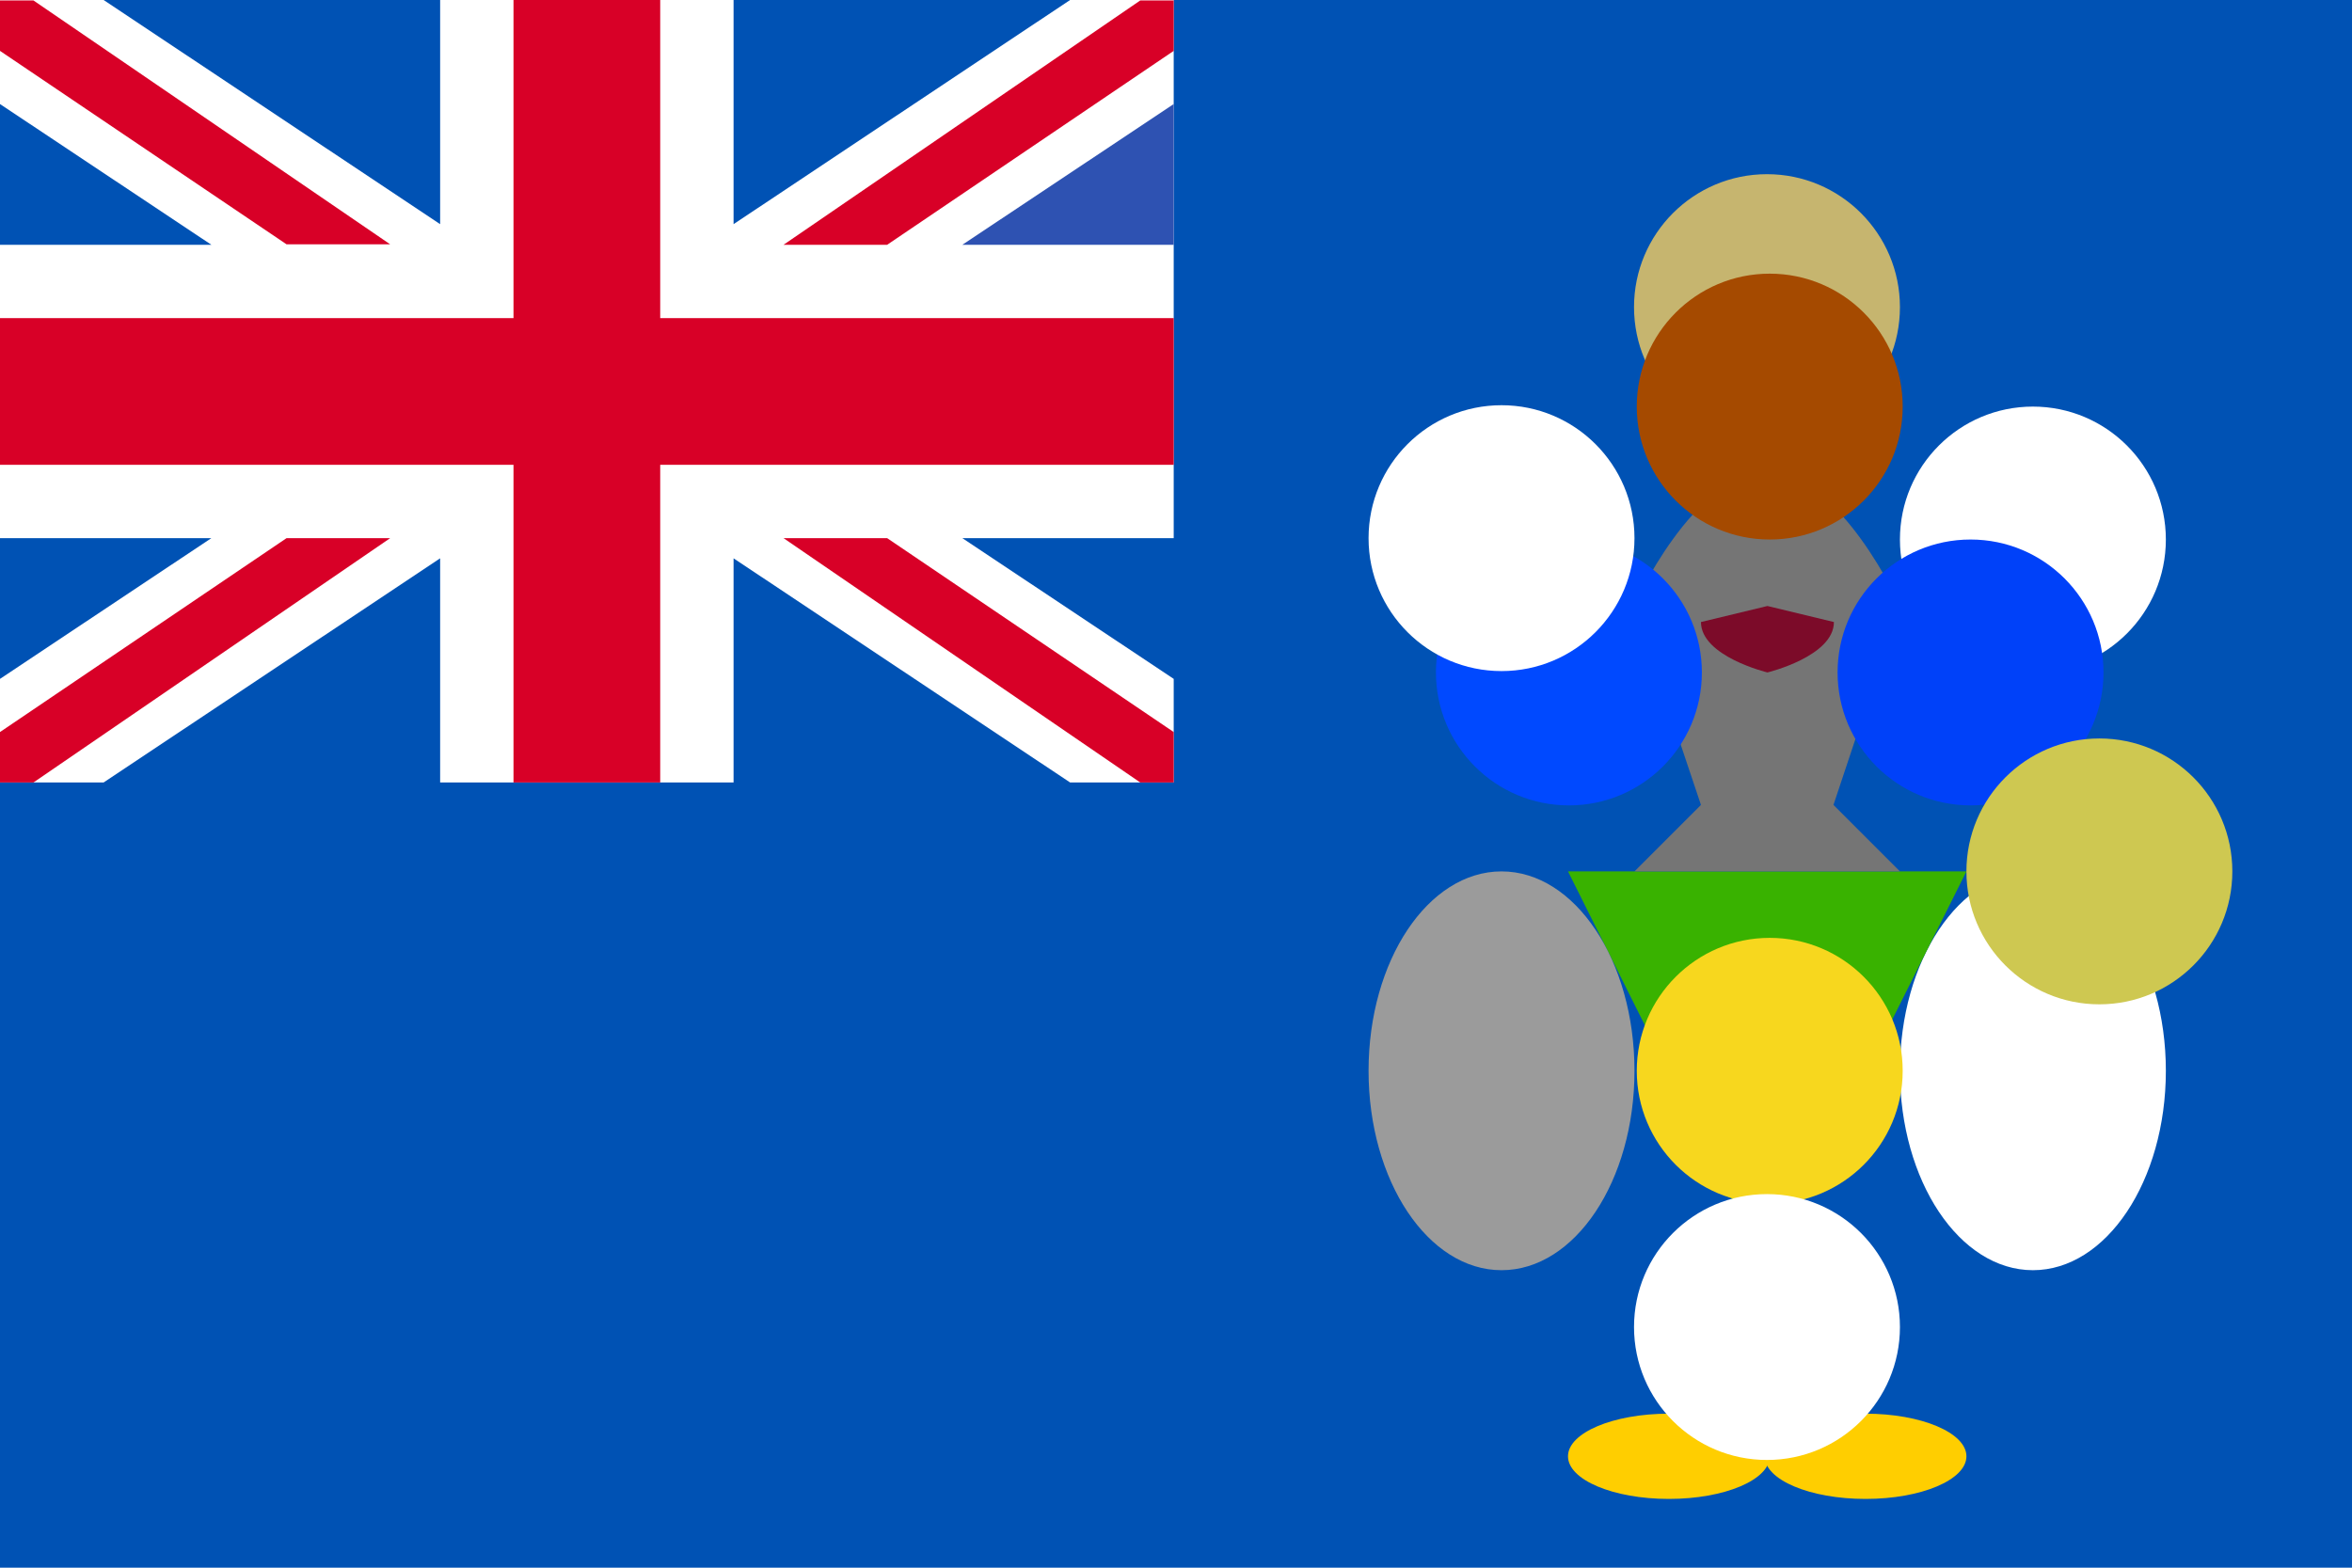 <?xml version="1.0" encoding="utf-8"?>
<svg version="1.1" xmlns="http://www.w3.org/2000/svg" viewBox="0 0 513 342">
<rect fill="#0052B4" width="513" height="342"/>
<g>
	<polygon fill="#FFFFFF" points="256,0 256,117.4 209.9,117.4 256,148.1 256,170.7 233.4,170.7 160,121.8 160,170.7 96,170.7 96,121.8
		22.6,170.7 0,170.7 0,148.1 46.1,117.4 0,117.4 0,53.4 46.1,53.4 0,22.7 0,0 22.6,0 96,48.9 96,0 160,0 160,48.9 233.4,0 	"/>
	<polygon fill="#D80027" points="144,0 112,0 112,69.4 0,69.4 0,101.4 112,101.4 112,170.7 144,170.7 144,101.4 256,101.4 256,69.4
		144,69.4 	"/>
	<polygon fill="#2E52B2" points="256,22.7 256,53.4 209.9,53.4 	"/>
	<g>
		<polygon fill="#D80027" points="0,170.7 0,159.7 62.5,117.4 85.1,117.4 7.3,170.7 		"/>
	</g>
	<polygon fill="#D80027" points="7.3,0.1 85.1,53.3 62.5,53.3 0,11.1 0,0.1 	"/>
	<polygon fill="#D80027" points="256,0.1 256,11.1 193.5,53.4 170.9,53.4 248.7,0.1 	"/>
	<polygon fill="#D80027" points="248.7,170.7 170.9,117.4 193.5,117.4 256,159.7 256,170.7 	"/>
</g>
<g>
	<ellipse fill="#FFFFFF" cx="443.4" cy="233.6" rx="29" ry="43.5"/>
	<ellipse fill="#FFCE00" cx="406.9" cy="317.7" rx="22" ry="9.3"/>
	<ellipse fill="#FFCE00" cx="364" cy="317.7" rx="22" ry="9.3"/>
	<polygon fill="#39B200" points="342,190.1 385.4,277 428.9,190.1 	"/>
	<ellipse fill="#9B9B9B" cx="327.5" cy="233.6" rx="29" ry="43.5"/>
	<path fill="#757575" d="M371,175.6l-14.5,14.5h57.9l-14.5-14.5l14.5-43.5c0,0-13-29-29-29s-29,29-29,29L371,175.6z"/>
	<circle fill="#C6B56F" cx="385.4" cy="67" r="29"/>
	<circle fill="#A54A00" cx="386" cy="88.7" r="29"/>
	<circle fill="#FFFFFF" cx="443.4" cy="117.7" r="29"/>
	<circle fill="#0049FF" cx="342.2" cy="146.7" r="29"/>
	<circle fill="#0041F9" cx="429.8" cy="146.7" r="29"/>
	<circle fill="#F7D71E" cx="386" cy="233.6" r="29"/>
	<circle fill="#CEC851" cx="457.9" cy="190.1" r="29"/>
	<circle fill="#FFFFFF" cx="385.4" cy="289.5" r="29"/>
	<path fill="#7C0B29" d="M371,135.7l14.5-3.5l14.5,3.5c0,7.5-14.5,11-14.5,11S371,143.2,371,135.7z"/>
	<circle fill="#FFFFFF" cx="327.5" cy="117.4" r="29"/>
</g>
</svg>
